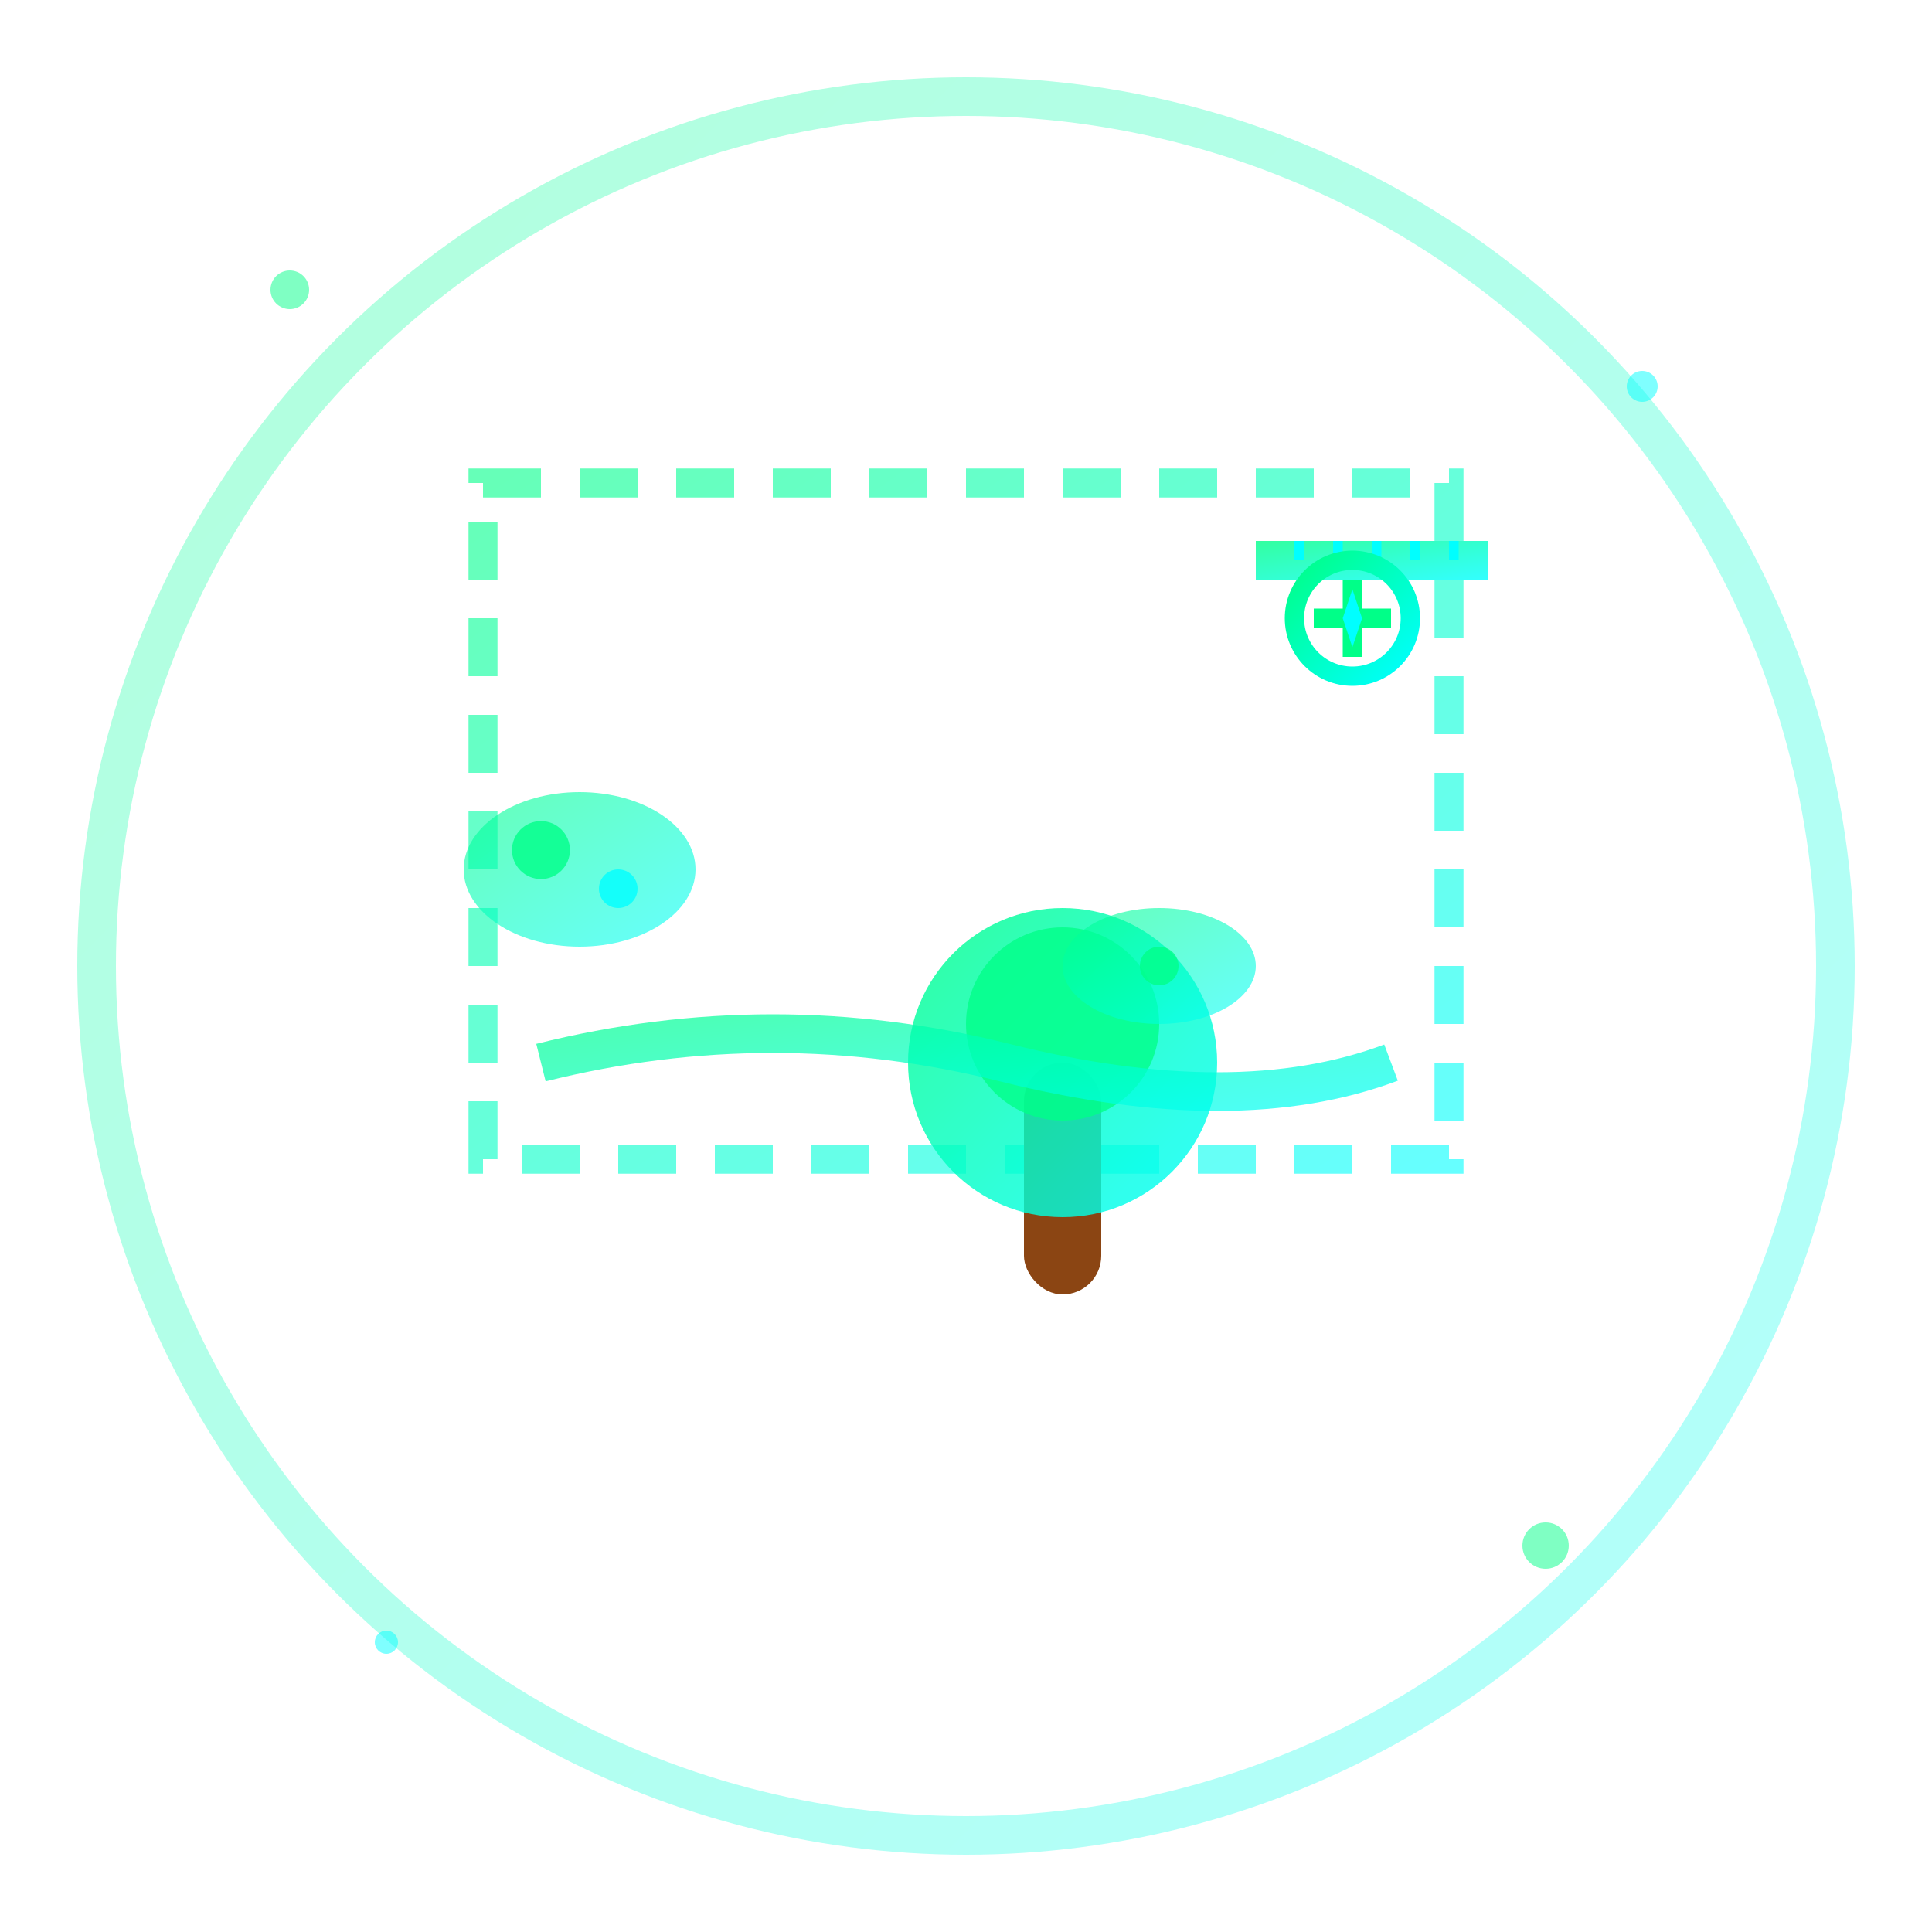 <svg width="100" height="100" viewBox="0 0 100 100" fill="none" xmlns="http://www.w3.org/2000/svg">
  <defs>
    <linearGradient id="serviceGradient1" x1="0%" y1="0%" x2="100%" y2="100%">
      <stop offset="0%" style="stop-color:#00ff88;stop-opacity:1" />
      <stop offset="100%" style="stop-color:#00ffff;stop-opacity:1" />
    </linearGradient>
    <filter id="iconGlow">
      <feGaussianBlur stdDeviation="2" result="coloredBlur"/>
      <feMerge> 
        <feMergeNode in="coloredBlur"/>
        <feMergeNode in="SourceGraphic"/>
      </feMerge>
    </filter>
  </defs>
  
  <!-- Background Circle -->
  <circle cx="50" cy="50" r="45" fill="none" stroke="url(#serviceGradient1)" stroke-width="2" opacity="0.3"/>
  
  <!-- Main Garden Design Icon -->
  <g transform="translate(20, 20)">
    <!-- Design Grid -->
    <rect x="5" y="5" width="50" height="35" fill="none" stroke="url(#serviceGradient1)" stroke-width="1.5" stroke-dasharray="3,2" opacity="0.6"/>
    
    <!-- Central Tree -->
    <g transform="translate(25, 15)">
      <rect x="8" y="20" width="4" height="12" fill="#8B4513" rx="2"/>
      <circle cx="10" cy="20" r="8" fill="url(#serviceGradient1)" filter="url(#iconGlow)" opacity="0.9"/>
      <circle cx="10" cy="18" r="5" fill="#00ff88" opacity="0.8"/>
    </g>
    
    <!-- Planted Areas -->
    <g transform="translate(10, 25)">
      <ellipse cx="0" cy="0" rx="6" ry="4" fill="url(#serviceGradient1)" opacity="0.6"/>
      <circle cx="-2" cy="-1" r="1.5" fill="#00ff88" opacity="0.8"/>
      <circle cx="2" cy="1" r="1" fill="#00ffff" opacity="0.8"/>
    </g>
    
    <g transform="translate(40, 30)">
      <ellipse cx="0" cy="0" rx="5" ry="3" fill="url(#serviceGradient1)" opacity="0.6"/>
      <circle cx="0" cy="0" r="1" fill="#00ff88" opacity="0.8"/>
    </g>
    
    <!-- Pathway -->
    <path d="M 8 35 Q 20 32 32 35 Q 44 38 52 35" 
          fill="none" stroke="url(#serviceGradient1)" stroke-width="2" opacity="0.7"/>
    
    <!-- Design Tools -->
    <g transform="translate(45, 8)">
      <!-- Ruler -->
      <rect x="0" y="0" width="12" height="2" fill="url(#serviceGradient1)" opacity="0.8"/>
      <rect x="2" y="0" width="0.5" height="1" fill="#00ffff"/>
      <rect x="4" y="0" width="0.5" height="1" fill="#00ffff"/>
      <rect x="6" y="0" width="0.5" height="1" fill="#00ffff"/>
      <rect x="8" y="0" width="0.5" height="1" fill="#00ffff"/>
      <rect x="10" y="0" width="0.5" height="1" fill="#00ffff"/>
    </g>
    
    <!-- Compass -->
    <g transform="translate(50, 12)">
      <circle cx="0" cy="0" r="3" fill="none" stroke="url(#serviceGradient1)" stroke-width="1"/>
      <line x1="0" y1="-2" x2="0" y2="2" stroke="#00ff88" stroke-width="1"/>
      <line x1="-2" y1="0" x2="2" y2="0" stroke="#00ff88" stroke-width="1"/>
      <polygon points="0,-1.5 0.5,0 0,1.5 -0.5,0" fill="#00ffff"/>
    </g>
  </g>
  
  <!-- Decorative Elements -->
  <g opacity="0.5">
    <circle cx="15" cy="15" r="1" fill="#00ff88">
      <animate attributeName="opacity" values="0.5;1;0.5" dur="2s" repeatCount="indefinite"/>
    </circle>
    <circle cx="85" cy="20" r="0.8" fill="#00ffff">
      <animate attributeName="opacity" values="0.5;1;0.5" dur="2.5s" repeatCount="indefinite"/>
    </circle>
    <circle cx="80" cy="80" r="1.2" fill="#00ff88">
      <animate attributeName="opacity" values="0.5;1;0.5" dur="3s" repeatCount="indefinite"/>
    </circle>
    <circle cx="20" cy="85" r="0.6" fill="#00ffff">
      <animate attributeName="opacity" values="0.5;1;0.5" dur="2.2s" repeatCount="indefinite"/>
    </circle>
  </g>
</svg>
